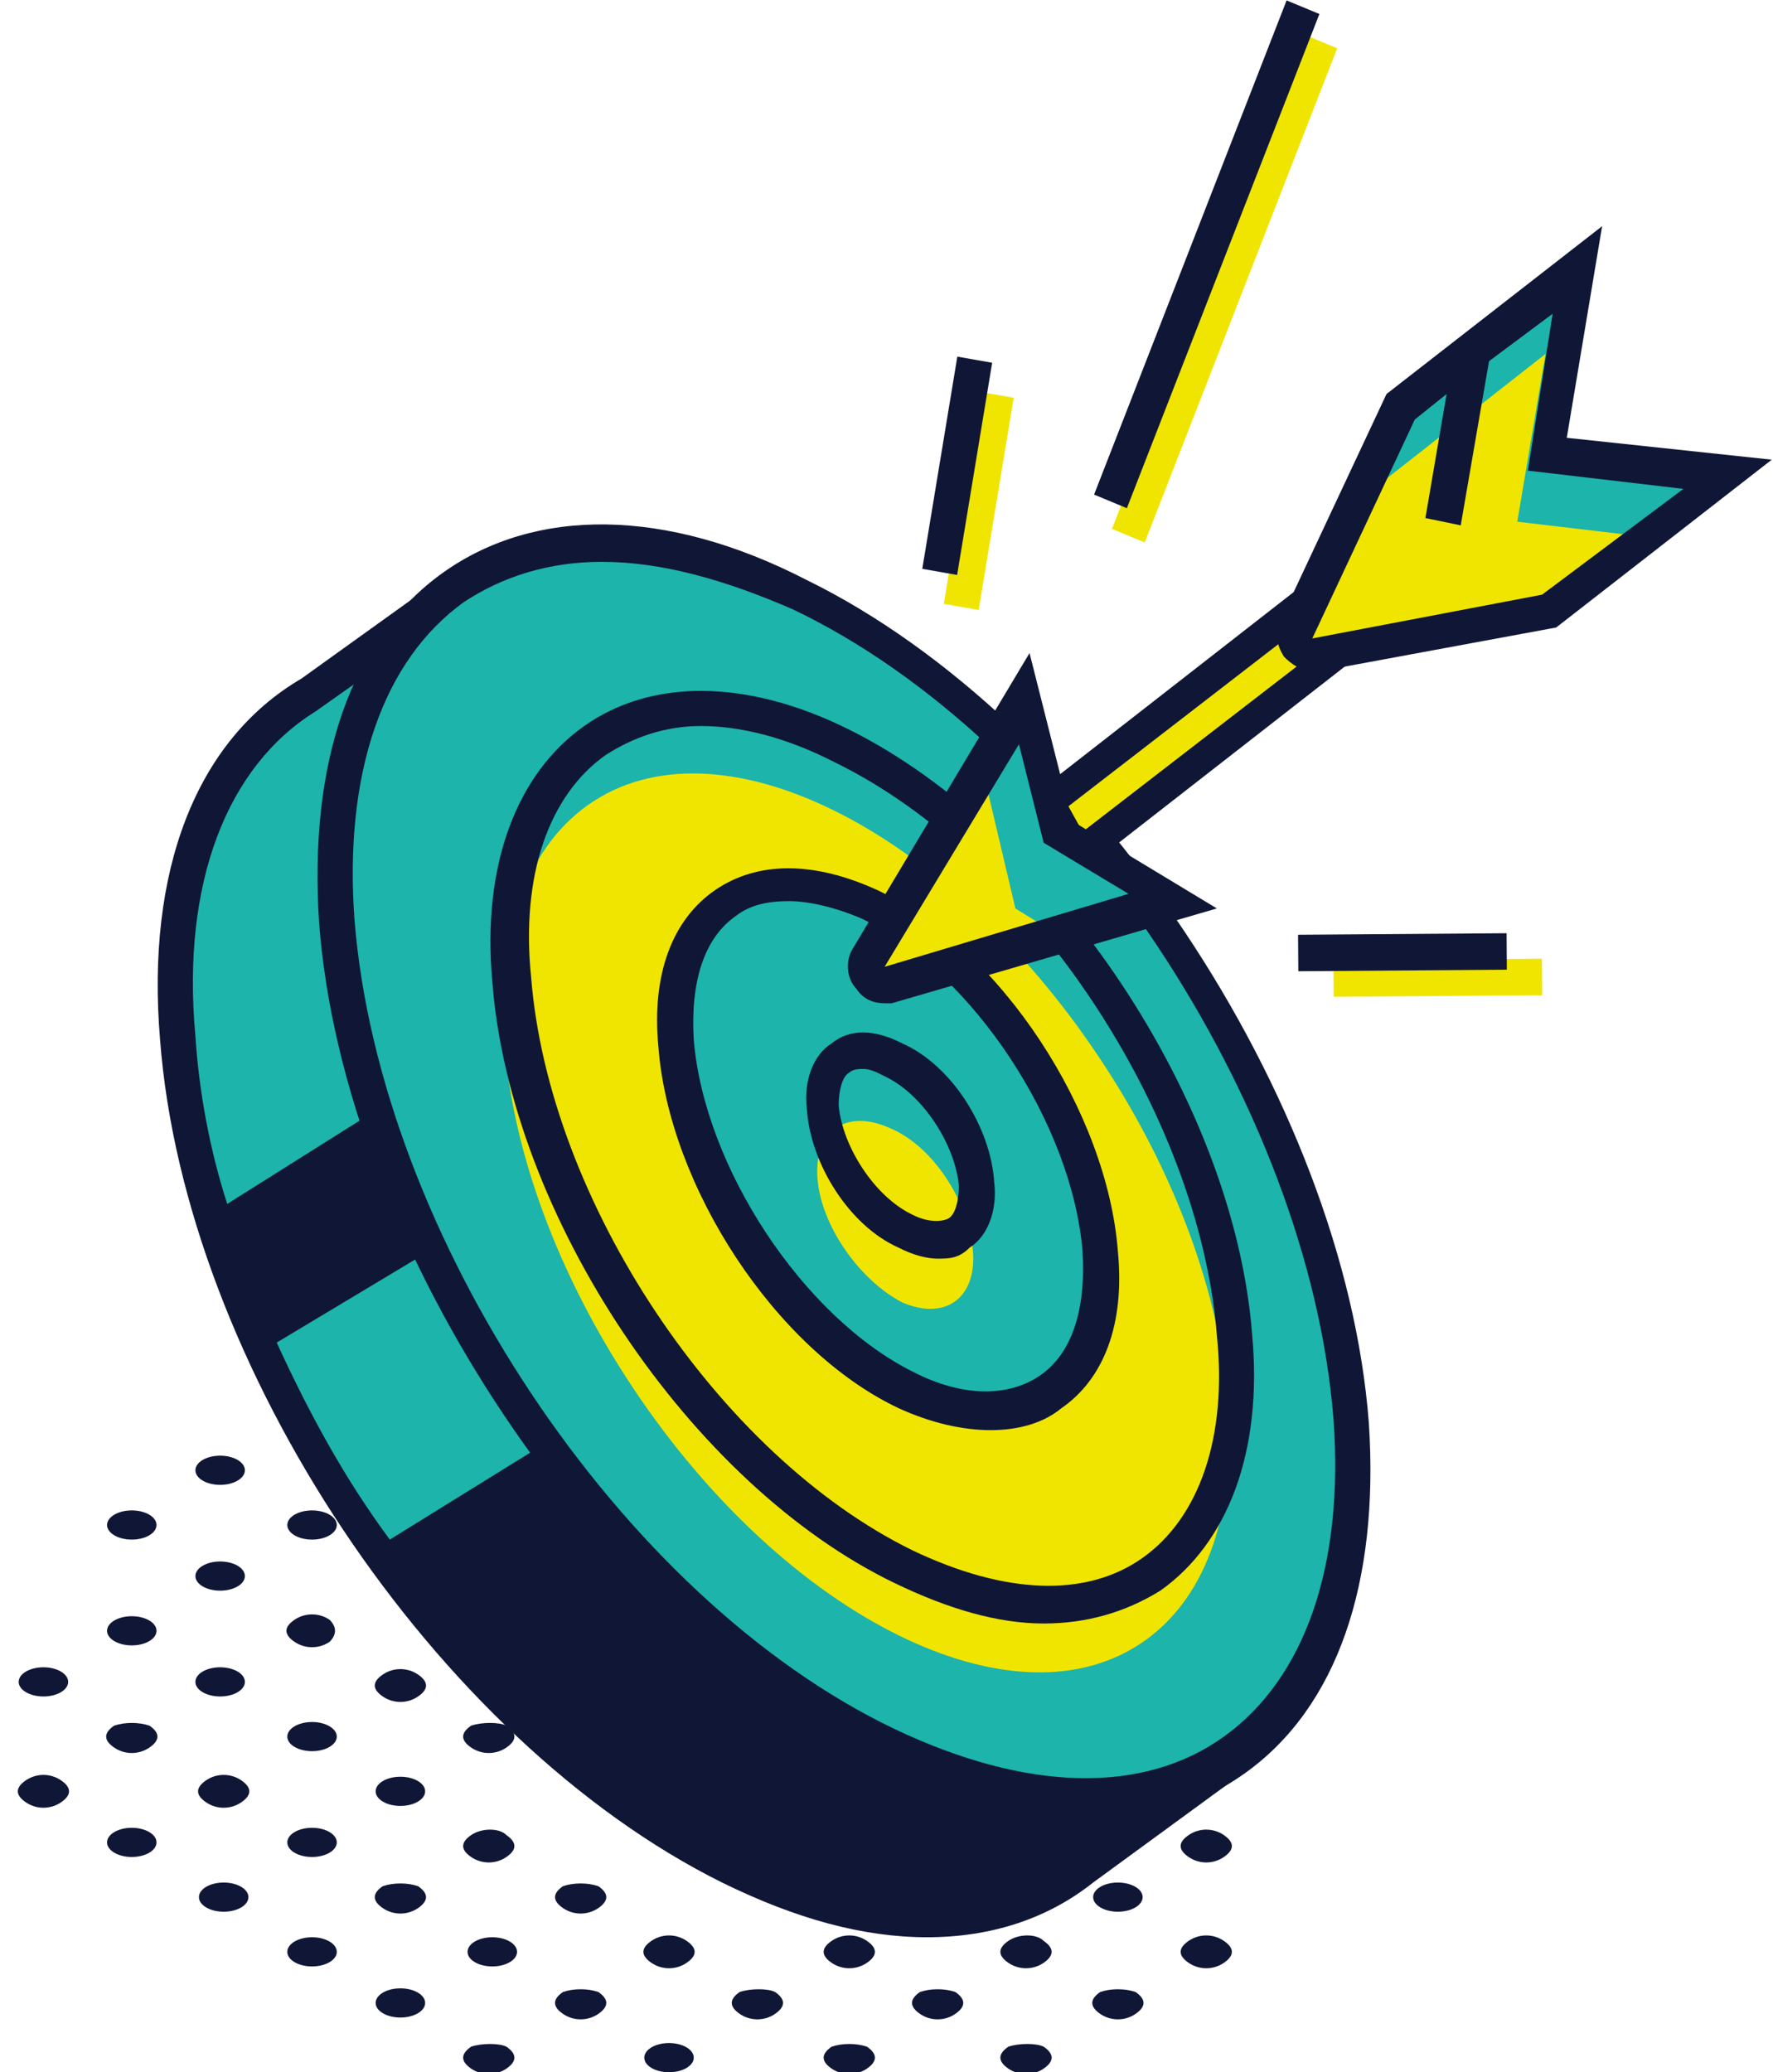 <svg width="89" height="104" viewBox="0 0 89 104" fill="none" xmlns="http://www.w3.org/2000/svg">
<path d="M54.164 93.563L61.97 87.887L59.309 84.225C59.664 82.028 59.841 79.648 59.664 77.085C58.422 61.155 46.002 42.479 31.986 35.521C29.68 34.422 27.373 33.69 25.422 33.324L22.761 29.479L15.132 34.789C10.519 37.718 8.035 43.578 8.744 52C9.986 67.93 22.406 86.606 36.422 93.563C43.873 97.225 50.083 97.042 54.164 93.563Z" fill="#1CB4AB"/>
<path d="M60.373 84.042C60.728 81.845 60.906 79.465 60.728 77.085C59.486 60.789 46.89 41.929 32.519 34.789C30.39 33.69 28.261 32.958 26.132 32.592L23.293 28.197L15.132 34.056C9.809 37.169 7.325 43.761 8.035 52.183C9.277 68.479 21.873 87.338 36.245 94.479C39.97 96.31 43.341 97.225 46.535 97.225C49.728 97.225 52.567 96.31 54.873 94.479L63.39 88.254L60.373 84.042ZM15.841 35.704L22.583 30.944L24.89 34.422H25.244C27.373 34.789 29.503 35.521 31.632 36.62C45.47 43.394 57.535 61.704 58.777 77.268C58.777 77.634 58.777 78 58.777 78.366L34.648 67.93L19.567 77.268C17.261 74.155 15.486 70.859 13.89 67.38L21.519 62.803L18.68 55.845L11.406 60.422C10.519 57.676 9.986 54.746 9.809 52C9.099 44.31 11.406 38.451 15.841 35.704Z" fill="#101736"/>
<path d="M62.012 88.176C71.053 81.755 69.601 63.382 58.769 47.138C47.937 30.893 31.827 22.929 22.786 29.35C13.746 35.77 15.198 54.144 26.03 70.388C36.862 86.633 52.971 94.597 62.012 88.176Z" fill="#1CB4AB"/>
<path d="M54.519 91.366C51.325 91.366 47.954 90.451 44.228 88.62C30.035 81.662 17.261 62.62 16.019 46.324C15.486 38.268 17.616 32.042 22.228 28.747C26.841 25.451 33.406 25.451 40.502 29.113C54.696 36.07 67.47 55.113 68.712 71.408C69.245 79.465 67.115 85.69 62.502 88.986C60.196 90.634 57.535 91.366 54.519 91.366ZM30.212 28.197C27.551 28.197 25.244 28.93 23.293 30.211C19.212 33.141 17.261 38.817 17.793 46.141C19.035 61.887 31.099 80.197 44.938 86.789C51.502 89.901 57.357 90.085 61.438 87.155C65.519 84.225 67.47 78.549 66.938 71.225C65.696 55.479 53.632 37.169 39.793 30.578C36.422 29.113 33.228 28.197 30.212 28.197Z" fill="#101736"/>
<path d="M57.466 82.341C63.923 77.755 62.899 64.65 55.178 53.071C47.456 41.491 35.962 35.822 29.505 40.408C23.047 44.995 24.071 58.099 31.792 69.679C39.514 81.258 51.008 86.927 57.466 82.341Z" fill="#F0E500"/>
<path d="M52.39 81.479C50.083 81.479 47.599 80.746 44.938 79.465C34.648 74.521 25.599 60.972 24.712 49.254C24.18 43.394 25.954 38.817 29.325 36.437C32.696 34.056 37.486 34.056 42.632 36.62C52.922 41.746 61.97 55.296 62.857 67.014C63.39 72.873 61.615 77.451 58.245 79.831C56.47 80.93 54.519 81.479 52.39 81.479ZM35.18 36.437C33.406 36.437 31.809 36.986 30.39 37.901C27.551 39.916 26.132 43.944 26.664 49.071C27.551 60.239 36.067 73.056 45.825 77.817C50.438 80.014 54.519 80.197 57.357 78.183C60.196 76.169 61.615 72.141 61.083 67.014C60.196 55.845 51.68 43.028 41.922 38.268C39.438 36.986 37.132 36.437 35.18 36.437Z" fill="#101736"/>
<path d="M52.862 69.673C56.656 66.978 56.084 59.324 51.585 52.576C47.085 45.829 40.362 42.543 36.569 45.237C32.775 47.931 33.347 55.586 37.846 62.333C42.345 69.081 49.069 72.367 52.862 69.673Z" fill="#1CB4AB"/>
<path d="M49.728 71.775C48.309 71.775 46.712 71.408 45.115 70.676C38.906 67.746 33.583 59.507 33.051 52.549C32.696 48.887 33.761 46.141 35.89 44.676C38.019 43.211 40.857 43.211 44.051 44.676C50.261 47.606 55.583 55.845 56.115 62.803C56.47 66.465 55.406 69.211 53.277 70.676C52.39 71.408 51.148 71.775 49.728 71.775ZM39.615 45.225C38.551 45.225 37.664 45.408 36.954 45.958C35.357 47.056 34.648 49.253 34.825 52.183C35.357 58.592 40.325 66.099 45.825 68.845C48.309 70.127 50.615 70.127 52.212 69.028C53.809 67.93 54.519 65.732 54.341 62.803C53.809 56.394 48.841 48.887 43.341 46.141C42.099 45.592 40.68 45.225 39.615 45.225Z" fill="#101736"/>
<path d="M48.841 62.803C49.019 65.183 47.422 66.282 45.293 65.366C43.164 64.268 41.212 61.521 41.035 59.141C40.857 56.761 42.454 55.662 44.583 56.578C46.89 57.493 48.664 60.423 48.841 62.803Z" fill="#F0E500"/>
<path d="M47.067 63.169C46.535 63.169 45.825 62.986 45.115 62.62C42.632 61.521 40.68 58.408 40.503 55.662C40.325 54.197 40.857 52.916 41.745 52.366C42.632 51.634 43.873 51.634 45.293 52.366C47.777 53.465 49.728 56.578 49.906 59.324C50.083 60.789 49.551 62.07 48.664 62.62C48.132 63.169 47.599 63.169 47.067 63.169ZM43.341 53.648C43.164 53.648 42.809 53.648 42.632 53.831C42.277 54.014 42.099 54.746 42.099 55.479C42.277 57.493 43.873 60.056 45.825 60.972C46.535 61.338 47.245 61.338 47.599 61.155C47.954 60.972 48.132 60.239 48.132 59.507C47.954 57.493 46.357 54.93 44.406 54.014C44.051 53.831 43.696 53.648 43.341 53.648Z" fill="#101736"/>
<path d="M49.137 19.657L47.378 30.306L49.127 30.614L50.886 19.964L49.137 19.657Z" fill="#F0E500"/>
<path d="M48.055 17.899L46.296 28.548L48.045 28.856L49.804 18.206L48.055 17.899Z" fill="#101736"/>
<path d="M77.402 48.116L66.934 48.194L66.947 50.025L77.414 49.947L77.402 48.116Z" fill="#F0E500"/>
<path d="M75.627 46.836L65.159 46.913L65.172 48.744L75.639 48.667L75.627 46.836Z" fill="#101736"/>
<path d="M65.479 1.74L55.817 26.543L57.463 27.226L67.125 2.423L65.479 1.74Z" fill="#F0E500"/>
<path d="M64.584 0.02L54.92 24.822L56.566 25.506L66.23 0.703L64.584 0.02Z" fill="#101736"/>
<path d="M77.938 24.352L53.986 42.845L52.39 40.648L76.341 22.155L77.938 24.352Z" fill="#F0E500"/>
<path d="M53.809 44.127L51.148 40.465L76.519 20.69L79.18 24.352L53.809 44.127ZM53.632 40.465L54.341 41.746L76.874 24.352L76.164 23.07L53.632 40.465Z" fill="#101736"/>
<path d="M44.761 49.437L58.954 45.225L53.099 41.747L51.503 34.972L43.696 47.972C43.341 48.887 43.873 49.62 44.761 49.437Z" fill="#1CB4AB"/>
<path d="M50.97 45.592L49.373 38.817L43.519 48.704C43.696 49.071 44.228 49.803 44.583 49.62L53.632 47.24L50.97 45.592Z" fill="#F0E500"/>
<path d="M44.406 50.352C43.873 50.352 43.341 50.169 42.986 49.62C42.454 49.07 42.454 48.155 42.809 47.606L51.68 32.775L53.809 41.197L61.083 45.592L44.761 50.352C44.761 50.352 44.583 50.352 44.406 50.352ZM51.148 37.352L44.406 48.521L56.648 44.859L52.39 42.296L51.148 37.352Z" fill="#101736"/>
<path d="M79.002 13.549L70.132 20.507L64.986 31.676C64.809 32.225 65.341 32.958 66.051 32.958L77.761 30.761L86.632 23.803L77.583 22.887L79.002 13.549Z" fill="#1CB4AB"/>
<path d="M77.051 31.127L82.374 26.916L76.164 26.183L77.583 17.761L68.712 24.718L64.632 33.141C64.809 33.324 64.986 33.507 65.341 33.324L77.051 31.127Z" fill="#F0E500"/>
<path d="M78.648 21.972L80.422 11.352L69.599 19.775L64.277 31.127C63.922 31.676 64.099 32.408 64.454 32.958C64.809 33.324 65.341 33.69 65.874 33.69C66.051 33.69 66.051 33.69 66.228 33.69L78.115 31.493L88.938 23.07L78.648 21.972ZM77.406 29.845L65.874 32.042L71.019 21.056L72.615 19.775L71.551 26L73.325 26.366L74.745 18.127L77.938 15.746L76.696 23.62L84.502 24.535L77.406 29.845Z" fill="#101736"/>
<path d="M52.39 102.718C52.922 103.085 52.922 103.451 52.39 103.817C51.857 104.183 51.148 104.183 50.615 103.817C50.083 103.451 50.083 103.085 50.615 102.718C51.148 102.535 52.035 102.535 52.39 102.718Z" fill="#101736"/>
<path d="M57.002 99.972C57.535 100.338 57.535 100.704 57.002 101.071C56.47 101.437 55.761 101.437 55.228 101.071C54.696 100.704 54.696 100.338 55.228 99.972C55.761 99.789 56.47 99.789 57.002 99.972Z" fill="#101736"/>
<path d="M61.438 97.409C61.97 97.775 61.97 98.141 61.438 98.507C60.906 98.873 60.196 98.873 59.664 98.507C59.132 98.141 59.132 97.775 59.664 97.409C60.196 97.042 60.906 97.042 61.438 97.409Z" fill="#101736"/>
<path d="M43.519 102.718C44.051 103.085 44.051 103.451 43.519 103.817C42.986 104.183 42.277 104.183 41.745 103.817C41.212 103.451 41.212 103.085 41.745 102.718C42.277 102.535 42.986 102.535 43.519 102.718Z" fill="#101736"/>
<path d="M47.954 99.972C48.486 100.338 48.486 100.704 47.954 101.071C47.422 101.437 46.712 101.437 46.18 101.071C45.648 100.704 45.648 100.338 46.18 99.972C46.712 99.789 47.422 99.789 47.954 99.972Z" fill="#101736"/>
<path d="M52.39 97.409C52.922 97.775 52.922 98.141 52.39 98.507C51.857 98.873 51.148 98.873 50.615 98.507C50.083 98.141 50.083 97.775 50.615 97.409C51.148 97.042 52.035 97.042 52.39 97.409Z" fill="#101736"/>
<path d="M56.115 95.944C56.801 95.944 57.357 95.616 57.357 95.211C57.357 94.807 56.801 94.479 56.115 94.479C55.43 94.479 54.873 94.807 54.873 95.211C54.873 95.616 55.43 95.944 56.115 95.944Z" fill="#101736"/>
<path d="M61.438 92.099C61.97 92.465 61.97 92.831 61.438 93.197C60.906 93.563 60.196 93.563 59.664 93.197C59.132 92.831 59.132 92.465 59.664 92.099C60.196 91.732 60.906 91.732 61.438 92.099Z" fill="#101736"/>
<path d="M33.583 104C34.269 104 34.825 103.672 34.825 103.268C34.825 102.863 34.269 102.535 33.583 102.535C32.897 102.535 32.341 102.863 32.341 103.268C32.341 103.672 32.897 104 33.583 104Z" fill="#101736"/>
<path d="M38.906 99.972C39.438 100.338 39.438 100.704 38.906 101.071C38.373 101.437 37.664 101.437 37.132 101.071C36.599 100.704 36.599 100.338 37.132 99.972C37.664 99.789 38.551 99.789 38.906 99.972Z" fill="#101736"/>
<path d="M43.519 97.409C44.051 97.775 44.051 98.141 43.519 98.507C42.986 98.873 42.277 98.873 41.745 98.507C41.212 98.141 41.212 97.775 41.745 97.409C42.277 97.042 42.986 97.042 43.519 97.409Z" fill="#101736"/>
<path d="M25.422 102.718C25.954 103.085 25.954 103.451 25.422 103.817C24.89 104.183 24.18 104.183 23.648 103.817C23.116 103.451 23.116 103.085 23.648 102.718C24.18 102.535 25.067 102.535 25.422 102.718Z" fill="#101736"/>
<path d="M30.035 99.972C30.567 100.338 30.567 100.704 30.035 101.071C29.503 101.437 28.793 101.437 28.261 101.071C27.728 100.704 27.728 100.338 28.261 99.972C28.793 99.789 29.503 99.789 30.035 99.972Z" fill="#101736"/>
<path d="M34.47 97.409C35.002 97.775 35.002 98.141 34.47 98.507C33.938 98.873 33.228 98.873 32.696 98.507C32.164 98.141 32.164 97.775 32.696 97.409C33.228 97.042 33.938 97.042 34.47 97.409Z" fill="#101736"/>
<path d="M20.099 101.254C20.785 101.254 21.341 100.926 21.341 100.521C21.341 100.117 20.785 99.789 20.099 99.789C19.413 99.789 18.857 100.117 18.857 100.521C18.857 100.926 19.413 101.254 20.099 101.254Z" fill="#101736"/>
<path d="M24.712 98.69C25.398 98.69 25.954 98.362 25.954 97.958C25.954 97.553 25.398 97.225 24.712 97.225C24.026 97.225 23.47 97.553 23.47 97.958C23.47 98.362 24.026 98.69 24.712 98.69Z" fill="#101736"/>
<path d="M30.035 94.662C30.567 95.028 30.567 95.394 30.035 95.761C29.503 96.127 28.793 96.127 28.261 95.761C27.728 95.394 27.728 95.028 28.261 94.662C28.793 94.479 29.503 94.479 30.035 94.662Z" fill="#101736"/>
<path d="M15.664 98.69C16.35 98.69 16.906 98.362 16.906 97.958C16.906 97.553 16.35 97.225 15.664 97.225C14.978 97.225 14.422 97.553 14.422 97.958C14.422 98.362 14.978 98.69 15.664 98.69Z" fill="#101736"/>
<path d="M20.986 94.662C21.519 95.028 21.519 95.394 20.986 95.761C20.454 96.127 19.744 96.127 19.212 95.761C18.68 95.394 18.68 95.028 19.212 94.662C19.744 94.479 20.454 94.479 20.986 94.662Z" fill="#101736"/>
<path d="M25.422 92.099C25.954 92.465 25.954 92.831 25.422 93.197C24.89 93.563 24.18 93.563 23.648 93.197C23.116 92.831 23.116 92.465 23.648 92.099C24.18 91.732 25.067 91.732 25.422 92.099Z" fill="#101736"/>
<path d="M11.228 95.944C11.914 95.944 12.47 95.616 12.47 95.211C12.47 94.807 11.914 94.479 11.228 94.479C10.542 94.479 9.986 94.807 9.986 95.211C9.986 95.616 10.542 95.944 11.228 95.944Z" fill="#101736"/>
<path d="M15.664 93.197C16.35 93.197 16.906 92.869 16.906 92.465C16.906 92.06 16.35 91.732 15.664 91.732C14.978 91.732 14.422 92.06 14.422 92.465C14.422 92.869 14.978 93.197 15.664 93.197Z" fill="#101736"/>
<path d="M20.099 90.634C20.785 90.634 21.341 90.306 21.341 89.901C21.341 89.497 20.785 89.169 20.099 89.169C19.413 89.169 18.857 89.497 18.857 89.901C18.857 90.306 19.413 90.634 20.099 90.634Z" fill="#101736"/>
<path d="M25.422 86.606C25.954 86.972 25.954 87.338 25.422 87.704C24.89 88.07 24.18 88.07 23.648 87.704C23.116 87.338 23.116 86.972 23.648 86.606C24.18 86.423 25.067 86.423 25.422 86.606Z" fill="#101736"/>
<path d="M6.615 93.197C7.301 93.197 7.857 92.869 7.857 92.465C7.857 92.06 7.301 91.732 6.615 91.732C5.93 91.732 5.374 92.06 5.374 92.465C5.374 92.869 5.93 93.197 6.615 93.197Z" fill="#101736"/>
<path d="M12.116 89.352C12.648 89.718 12.648 90.085 12.116 90.451C11.583 90.817 10.873 90.817 10.341 90.451C9.809 90.085 9.809 89.718 10.341 89.352C10.873 88.986 11.583 88.986 12.116 89.352Z" fill="#101736"/>
<path d="M15.664 87.887C16.35 87.887 16.906 87.559 16.906 87.155C16.906 86.751 16.35 86.423 15.664 86.423C14.978 86.423 14.422 86.751 14.422 87.155C14.422 87.559 14.978 87.887 15.664 87.887Z" fill="#101736"/>
<path d="M20.986 84.042C21.519 84.409 21.519 84.775 20.986 85.141C20.454 85.507 19.744 85.507 19.212 85.141C18.68 84.775 18.68 84.409 19.212 84.042C19.744 83.676 20.454 83.676 20.986 84.042Z" fill="#101736"/>
<path d="M3.067 89.352C3.599 89.718 3.599 90.085 3.067 90.451C2.535 90.817 1.825 90.817 1.293 90.451C0.761 90.085 0.761 89.718 1.293 89.352C1.825 88.986 2.535 88.986 3.067 89.352Z" fill="#101736"/>
<path d="M7.503 86.606C8.035 86.972 8.035 87.338 7.503 87.704C6.97 88.07 6.261 88.07 5.728 87.704C5.196 87.338 5.196 86.972 5.728 86.606C6.261 86.423 6.97 86.423 7.503 86.606Z" fill="#101736"/>
<path d="M11.051 85.141C11.737 85.141 12.293 84.813 12.293 84.409C12.293 84.004 11.737 83.676 11.051 83.676C10.365 83.676 9.809 84.004 9.809 84.409C9.809 84.813 10.365 85.141 11.051 85.141Z" fill="#101736"/>
<path d="M16.551 81.296C16.906 81.662 16.906 82.028 16.551 82.394C16.019 82.761 15.309 82.761 14.777 82.394C14.245 82.028 14.245 81.662 14.777 81.296C15.309 80.93 16.019 80.93 16.551 81.296Z" fill="#101736"/>
<path d="M2.18 85.141C2.866 85.141 3.422 84.813 3.422 84.409C3.422 84.004 2.866 83.676 2.18 83.676C1.494 83.676 0.938 84.004 0.938 84.409C0.938 84.813 1.494 85.141 2.18 85.141Z" fill="#101736"/>
<path d="M6.615 82.578C7.301 82.578 7.857 82.25 7.857 81.845C7.857 81.441 7.301 81.113 6.615 81.113C5.93 81.113 5.374 81.441 5.374 81.845C5.374 82.25 5.93 82.578 6.615 82.578Z" fill="#101736"/>
<path d="M11.051 79.831C11.737 79.831 12.293 79.503 12.293 79.099C12.293 78.694 11.737 78.366 11.051 78.366C10.365 78.366 9.809 78.694 9.809 79.099C9.809 79.503 10.365 79.831 11.051 79.831Z" fill="#101736"/>
<path d="M15.664 77.268C16.35 77.268 16.906 76.94 16.906 76.535C16.906 76.131 16.35 75.803 15.664 75.803C14.978 75.803 14.422 76.131 14.422 76.535C14.422 76.94 14.978 77.268 15.664 77.268Z" fill="#101736"/>
<path d="M6.615 77.268C7.301 77.268 7.857 76.94 7.857 76.535C7.857 76.131 7.301 75.803 6.615 75.803C5.93 75.803 5.374 76.131 5.374 76.535C5.374 76.94 5.93 77.268 6.615 77.268Z" fill="#101736"/>
<path d="M11.051 74.521C11.737 74.521 12.293 74.193 12.293 73.789C12.293 73.384 11.737 73.056 11.051 73.056C10.365 73.056 9.809 73.384 9.809 73.789C9.809 74.193 10.365 74.521 11.051 74.521Z" fill="#101736"/>
</svg>
